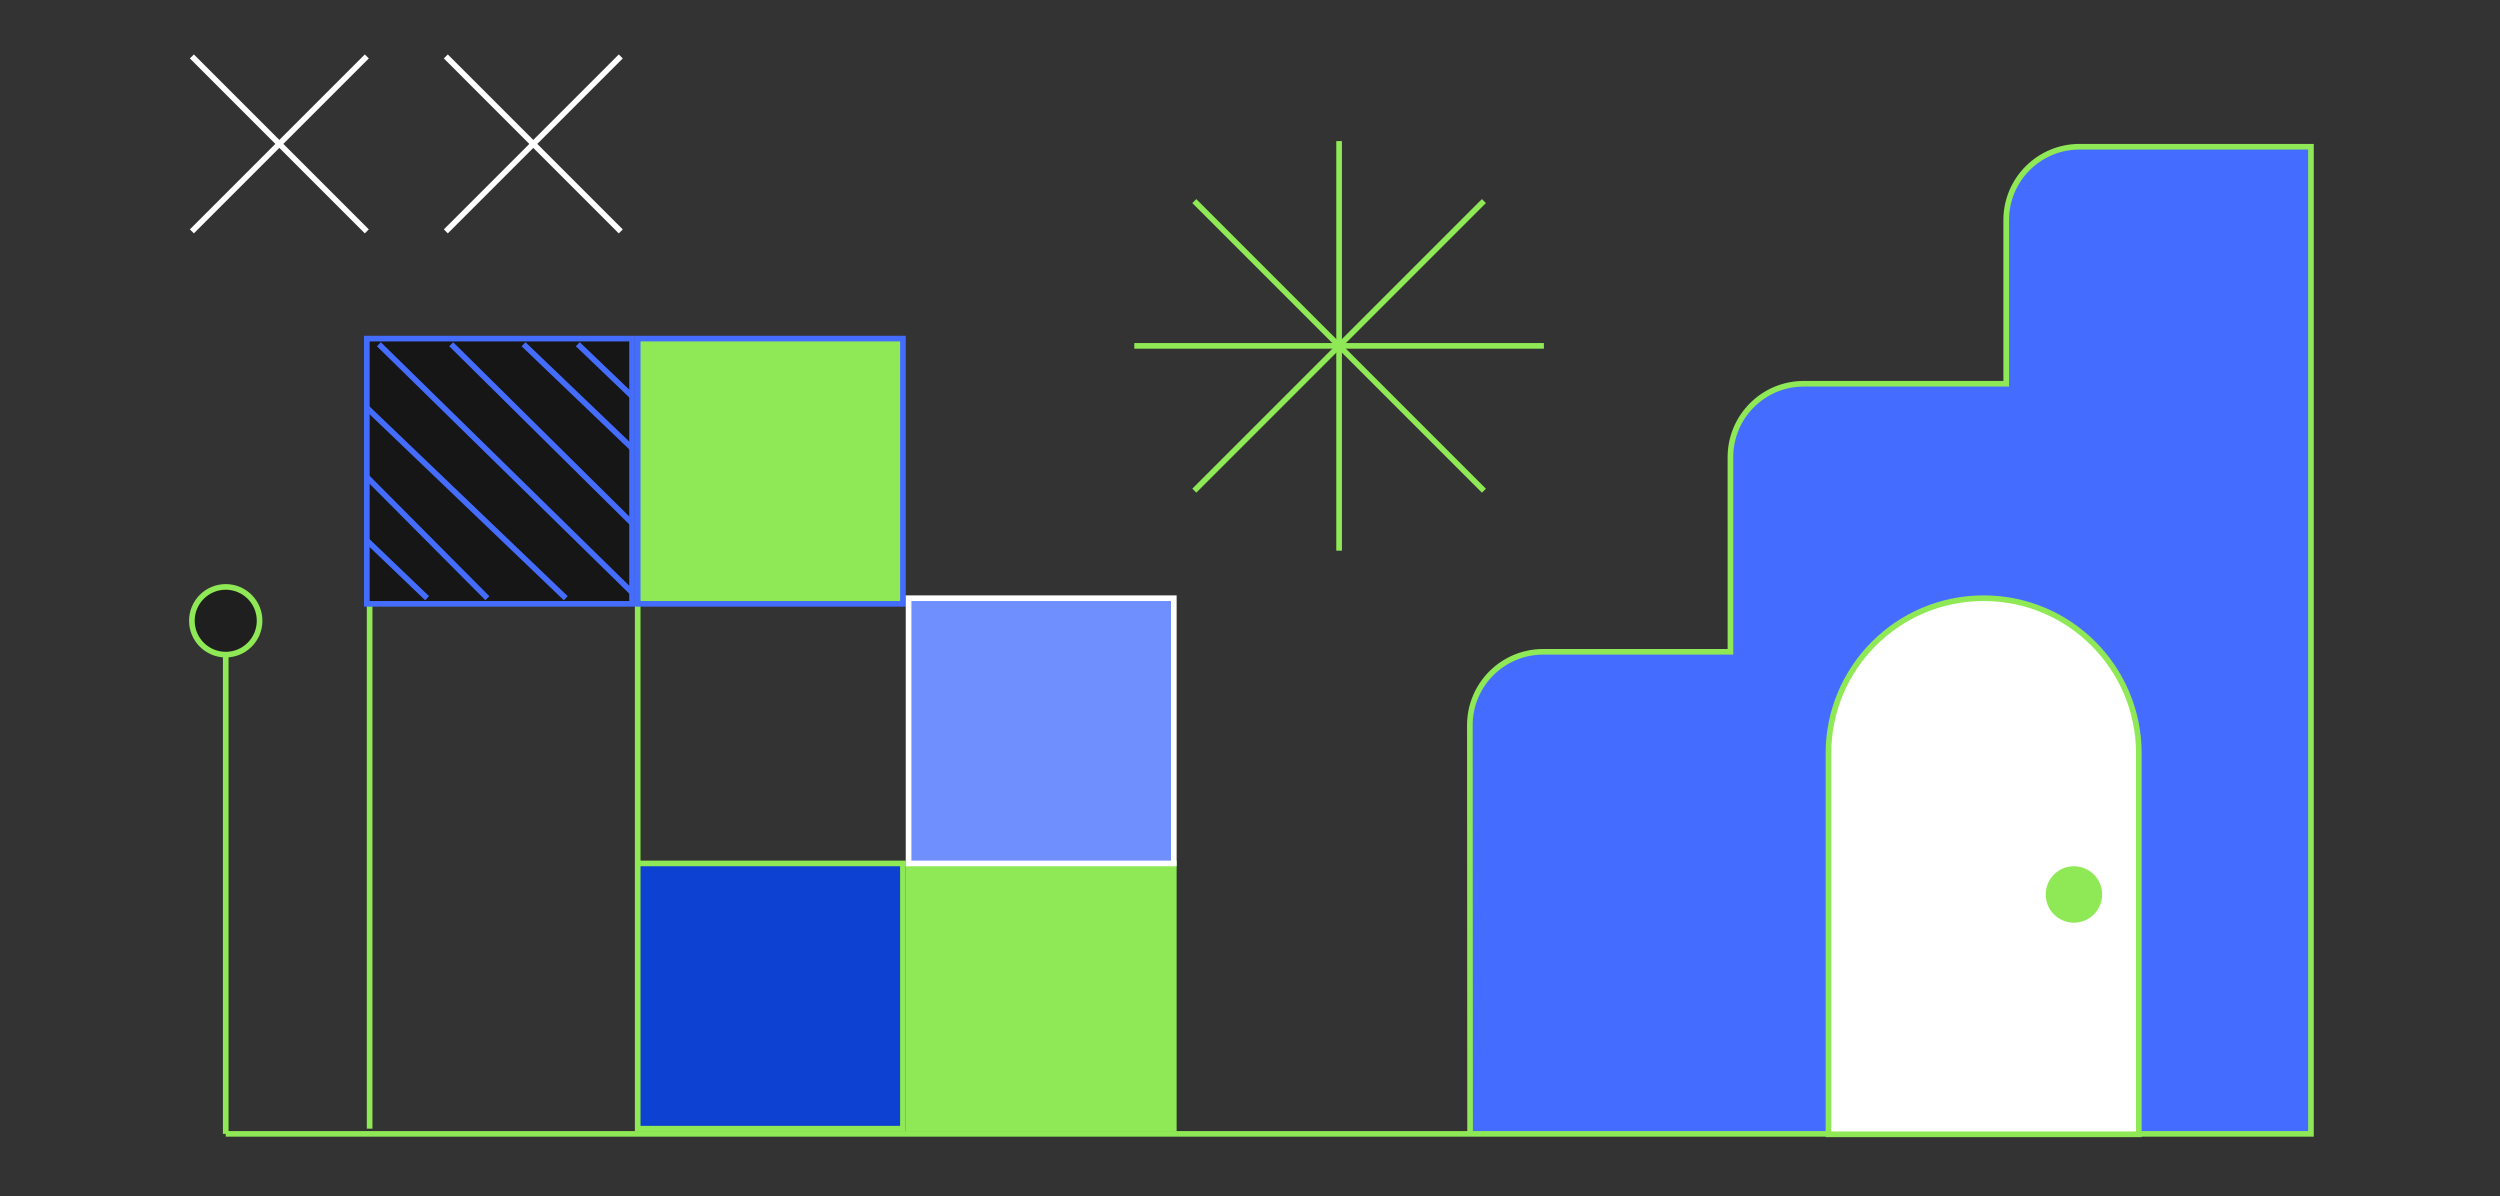 <svg width="443" height="212" viewBox="0 0 443 212" fill="none" xmlns="http://www.w3.org/2000/svg">
	<rect x="0" y="0" width="443" height="212" fill="#333333" stroke="none"/>
	<path d="M409.5 26V200.919H260.5L260.46 128.507C260.456 121.325 266.277 115.5 273.46 115.5H306.634L306.632 81.001C306.632 73.821 312.452 68 319.632 68H355.5V39C355.5 31.82 361.32 26 368.5 26H409.5Z" fill="#446DFF" />
	<path d="M40 200.919H260.5L260.46 128.507C260.456 121.325 266.277 115.5 273.46 115.5H306.634L306.632 81.001C306.632 73.821 312.452 68 319.632 68H355.5V39C355.5 31.82 361.32 26 368.5 26H409.5V200.919H40ZM40 200.919V111.507" stroke="#8FE855" strokeWidth="3" />
	<path d="M34 10L65 41" stroke="white" strokeWidth="3" />
	<path d="M65 10L34 41" stroke="white" strokeWidth="3" />
	<path d="M79 10L110 41" stroke="white" strokeWidth="3" />
	<path d="M110 10L79 41" stroke="white" strokeWidth="3" />
	<rect x="161" y="153" width="47" height="47" fill="#8FE855" stroke="#8FE855" strokeWidth="3" />
	<path d="M113 153H160V200H113V153Z" fill="#0D41D2" />
	<path d="M113 153H160V200H113V153ZM113 153V102.5M65.5 102.5V200" stroke="#8FE855" strokeWidth="3" />
	<rect x="113" y="60" width="47" height="47" fill="#8FE855" stroke="#446DFF" strokeWidth="3" />
	<rect x="65" y="60" width="47" height="47" fill="#161616" stroke="#446DFF" strokeWidth="3" />
	<path d="M65 84.523L86.363 106" stroke="#446DFF" strokeWidth="2.316" />
	<path d="M65 95.773L75.682 106" stroke="#446DFF" strokeWidth="2.316" />
	<path d="M102.386 61L112 70.204" stroke="#446DFF" strokeWidth="2.316" />
	<path d="M65 72.25L100.25 106" stroke="#446DFF" strokeWidth="2.316" />
	<path d="M92.772 61L112 79.409" stroke="#446DFF" strokeWidth="2.316" />
	<path d="M79.955 61L112 92.704" stroke="#446DFF" strokeWidth="2.316" />
	<path d="M67.137 61L112 104.977" stroke="#446DFF" strokeWidth="3" />
	<path d="M237.289 25V97.578" stroke="#8FE855" strokeWidth="10.809" />
	<path d="M273.578 61.289L201 61.289" stroke="#8FE855" strokeWidth="10.809" />
	<path d="M262.95 35.628L211.629 86.949" stroke="#8FE855" strokeWidth="10.809" />
	<path d="M262.95 86.95L211.629 35.629" stroke="#8FE855" strokeWidth="10.809" />
	<path d="M324 133.5C324 118.312 336.312 106 351.5 106C366.688 106 379 118.312 379 133.5V201H324V133.5Z" fill="white" stroke="#8FE855" strokeWidth="3" />
	<circle cx="40" cy="110" r="6" fill="#1F1F1F" stroke="#8FE855" strokeWidth="3" />
	<circle cx="367.5" cy="158.5" r="4.5" fill="#8FE855" stroke="#8FE855" strokeWidth="3" />
	<rect x="161" y="106" width="47" height="47" fill="#708FFF" stroke="white" strokeWidth="3" />
</svg>
